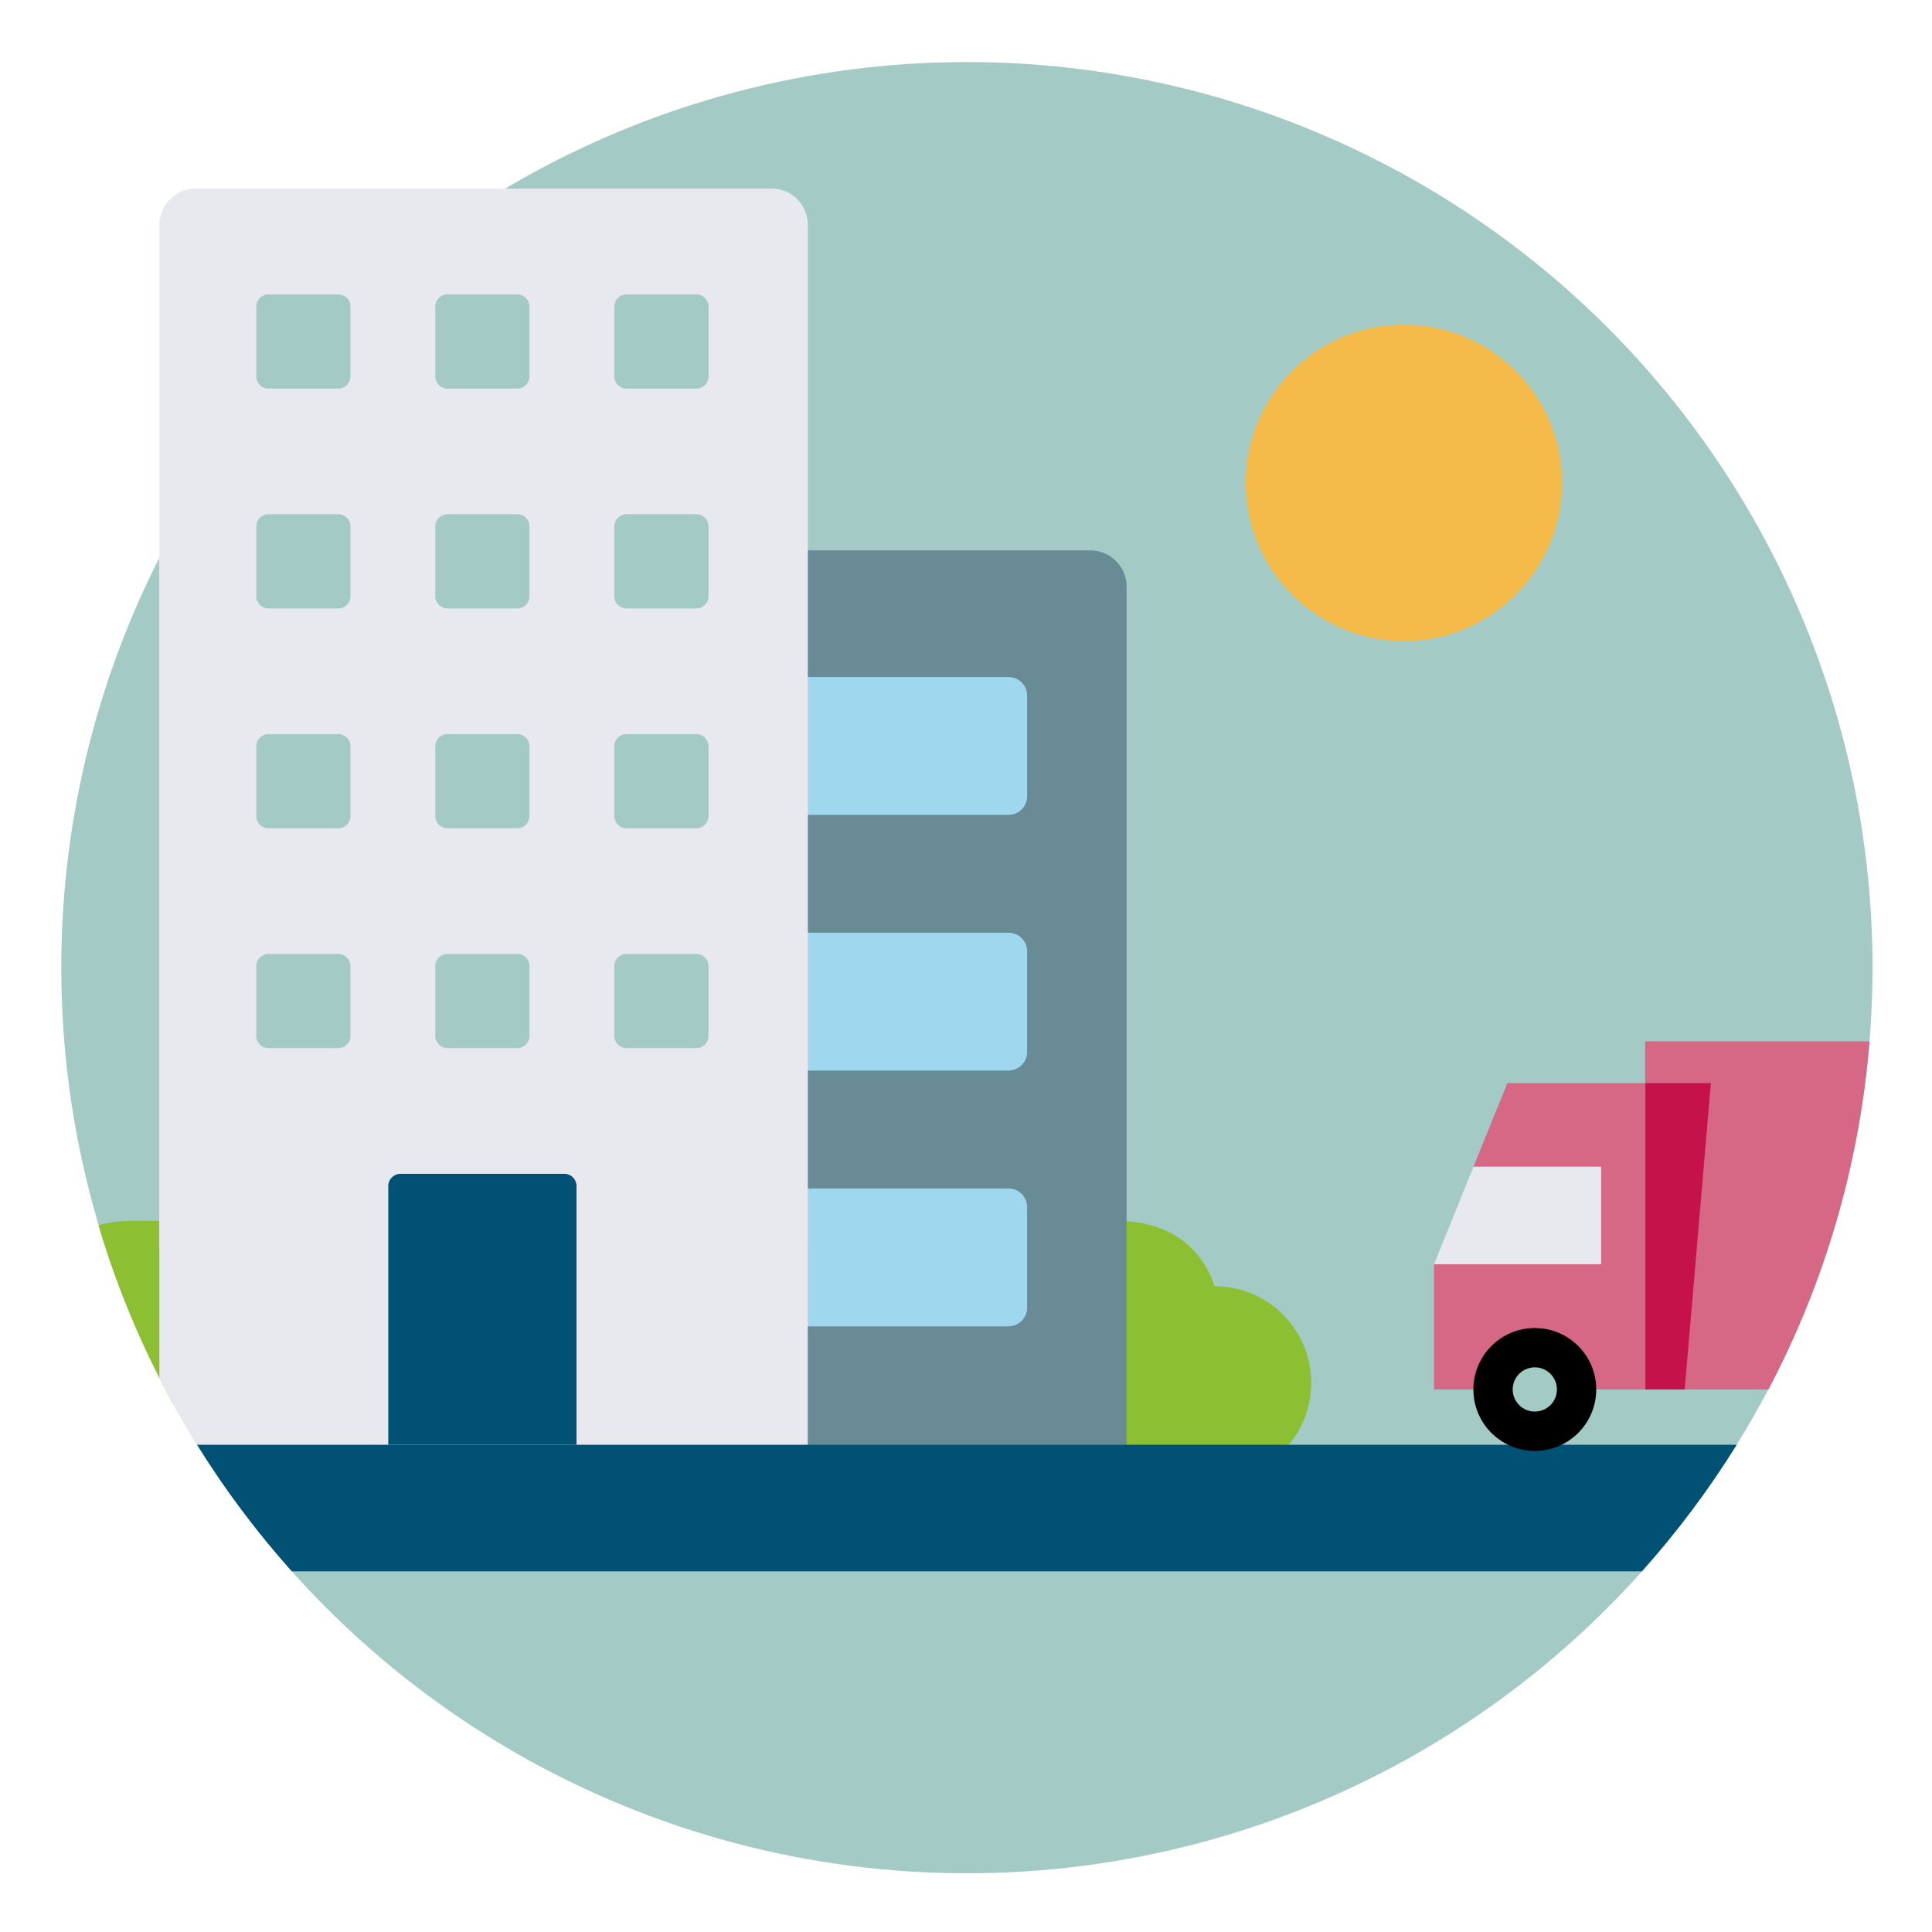 <?xml version="1.0" encoding="UTF-8"?><svg id="uuid-769d8967-6b64-4e9e-a74a-4c15a49aa9f5" xmlns="http://www.w3.org/2000/svg" width="256" height="256" viewBox="0 0 256 256"><circle cx="128.12" cy="128.22" r="120" style="fill:#a3cac5; stroke-width:0px;"/><path d="m13.05,162.35c2.49,8.41,5.88,16.44,10.06,23.97v-24.53h0c-1.77-.01-3.65-.02-5.66-.02-1.52,0-3,.19-4.39.57Z" style="fill:#8cbf31; stroke-width:0px;"/><path d="m142.43,161.8c1.77-.01,3.65-.02,5.66-.02,5.62,0,10.77,2.49,12.85,8.65,7.07,0,12.8,5.73,12.8,12.8s-5.73,12.8-12.8,12.8h-18.52v-34.24h0Z" style="fill:#8cbf31; stroke-width:0px;"/><path d="m149.29,195.42h-85.21v-117.69c0-2.65,2.15-4.8,4.8-4.8h75.6c2.65,0,4.8,2.15,4.8,4.8v117.69h0Z" style="fill:#698b96; stroke-width:0px;"/><path d="m133.64,107.98h-29.65v-18.27h29.65c1.36,0,2.46,1.1,2.46,2.46v13.34c0,1.36-1.1,2.46-2.46,2.46Z" style="fill:#9ed7ee; stroke-width:0px;"/><path d="m133.64,141.86h-29.65v-18.27h29.65c1.36,0,2.46,1.1,2.46,2.46v13.34c0,1.36-1.1,2.46-2.46,2.46h0Z" style="fill:#9ed7ee; stroke-width:0px;"/><path d="m133.64,175.75h-29.65v-18.27h29.65c1.36,0,2.46,1.1,2.46,2.46v13.34c0,1.36-1.1,2.46-2.46,2.46h0Z" style="fill:#9ed7ee; stroke-width:0px;"/><path d="m21.12,73.84v108.76c2.26,4.44,4.79,8.72,7.56,12.81h78.35V29.79c0-2.65-2.15-4.8-4.8-4.8h-35.31c-19.51,11.59-35.46,28.55-45.79,48.85Z" style="fill:#e7e9ef; stroke-width:0px;"/><path d="m107.03,165.42H21.12V29.79c0-2.65,2.15-4.8,4.8-4.8h76.3c2.65,0,4.8,2.15,4.8,4.8v135.62Z" style="fill:#e7e9ef; stroke-width:0px;"/><path d="m38.67,208.21h178.89c4.65-5.2,8.86-10.81,12.56-16.77H26.11c3.7,5.96,7.91,11.56,12.56,16.77Z" style="fill:#005174; stroke-width:0px;"/><path d="m74.78,155.54h-21.72c-.89,0-1.61.72-1.61,1.61v34.29h24.94v-34.29c0-.89-.72-1.61-1.61-1.61h0Z" style="fill:#005174; stroke-width:0px;"/><path d="m68.55,51.49h-9.26c-.89,0-1.61-.72-1.61-1.61v-9.26c0-.89.72-1.61,1.61-1.61h9.26c.89,0,1.61.72,1.61,1.61v9.26c0,.89-.72,1.61-1.61,1.61h0Z" style="fill:#a3cac5; stroke-width:0px;"/><path d="m92.27,51.49h-9.26c-.89,0-1.61-.72-1.61-1.61v-9.26c0-.89.72-1.61,1.61-1.61h9.26c.89,0,1.61.72,1.61,1.61v9.26c0,.89-.72,1.61-1.61,1.61Z" style="fill:#a3cac5; stroke-width:0px;"/><path d="m68.55,80.62h-9.26c-.89,0-1.61-.72-1.61-1.61v-9.26c0-.89.72-1.61,1.61-1.61h9.26c.89,0,1.61.72,1.61,1.61v9.26c0,.89-.72,1.61-1.61,1.61h0Z" style="fill:#a3cac5; stroke-width:0px;"/><path d="m92.27,80.62h-9.26c-.89,0-1.61-.72-1.61-1.61v-9.26c0-.89.72-1.61,1.61-1.61h9.26c.89,0,1.61.72,1.61,1.61v9.26c0,.89-.72,1.61-1.61,1.61h0Z" style="fill:#a3cac5; stroke-width:0px;"/><path d="m68.55,109.75h-9.26c-.89,0-1.61-.72-1.61-1.61v-9.26c0-.89.72-1.61,1.61-1.61h9.26c.89,0,1.61.72,1.61,1.61v9.26c0,.89-.72,1.61-1.61,1.61h0Z" style="fill:#a3cac5; stroke-width:0px;"/><path d="m92.27,109.75h-9.26c-.89,0-1.61-.72-1.61-1.61v-9.26c0-.89.72-1.61,1.61-1.61h9.26c.89,0,1.61.72,1.61,1.61v9.26c0,.89-.72,1.61-1.61,1.61Z" style="fill:#a3cac5; stroke-width:0px;"/><path d="m68.55,138.88h-9.26c-.89,0-1.61-.72-1.61-1.61v-9.26c0-.89.72-1.61,1.61-1.61h9.26c.89,0,1.61.72,1.61,1.61v9.26c0,.89-.72,1.61-1.61,1.61h0Z" style="fill:#a3cac5; stroke-width:0px;"/><path d="m92.27,138.88h-9.26c-.89,0-1.61-.72-1.61-1.61v-9.26c0-.89.72-1.61,1.61-1.61h9.26c.89,0,1.61.72,1.61,1.61v9.26c0,.89-.72,1.61-1.61,1.61Z" style="fill:#a3cac5; stroke-width:0px;"/><path d="m44.83,51.49h-9.26c-.89,0-1.61-.72-1.61-1.61v-9.26c0-.89.72-1.61,1.61-1.61h9.26c.89,0,1.61.72,1.61,1.61v9.26c0,.89-.72,1.61-1.61,1.61Z" style="fill:#a3cac5; stroke-width:0px;"/><path d="m44.83,80.62h-9.26c-.89,0-1.61-.72-1.61-1.61v-9.26c0-.89.72-1.61,1.61-1.61h9.26c.89,0,1.61.72,1.61,1.61v9.26c0,.89-.72,1.61-1.61,1.61h0Z" style="fill:#a3cac5; stroke-width:0px;"/><path d="m44.83,109.75h-9.26c-.89,0-1.61-.72-1.61-1.61v-9.26c0-.89.72-1.61,1.61-1.61h9.26c.89,0,1.61.72,1.61,1.61v9.26c0,.89-.72,1.61-1.61,1.61Z" style="fill:#a3cac5; stroke-width:0px;"/><path d="m44.83,138.88h-9.26c-.89,0-1.61-.72-1.61-1.61v-9.26c0-.89.72-1.61,1.61-1.61h9.26c.89,0,1.61.72,1.61,1.61v9.26c0,.89-.72,1.61-1.61,1.61Z" style="fill:#a3cac5; stroke-width:0px;"/><circle cx="186.02" cy="63.98" r="20.96" style="fill:#f3b949; stroke-width:0px;"/><path d="m190.02,184.11h28s3.47-19.95,3.47-19.95l-3.47-20.64h-18.29s-4.48,11.07-4.48,11.07l.86,6.46-6.09,6.46v16.61Z" style="fill:#d66785; stroke-width:0px;"/><path d="m217.99,137.99v46.13h16.33c7.37-13.97,12.06-29.57,13.4-46.13h-29.73Z" style="fill:#d66785; stroke-width:0px;"/><path d="m195.25,154.59h16.91v12.92h-22.14s5.23-12.92,5.23-12.92Z" style="fill:#e7e9ef; stroke-width:0px;"/><path d="m218.02,143.52v40.59s5.21,0,5.21,0l3.47-40.59h-8.68Z" style="fill:#c5124a; stroke-width:0px;"/><circle cx="203.37" cy="184.11" r="8.14" style="stroke-width:0px;"/><circle cx="203.37" cy="184.11" r="2.93" style="fill:#a3cac5; stroke-width:0px;"/></svg>